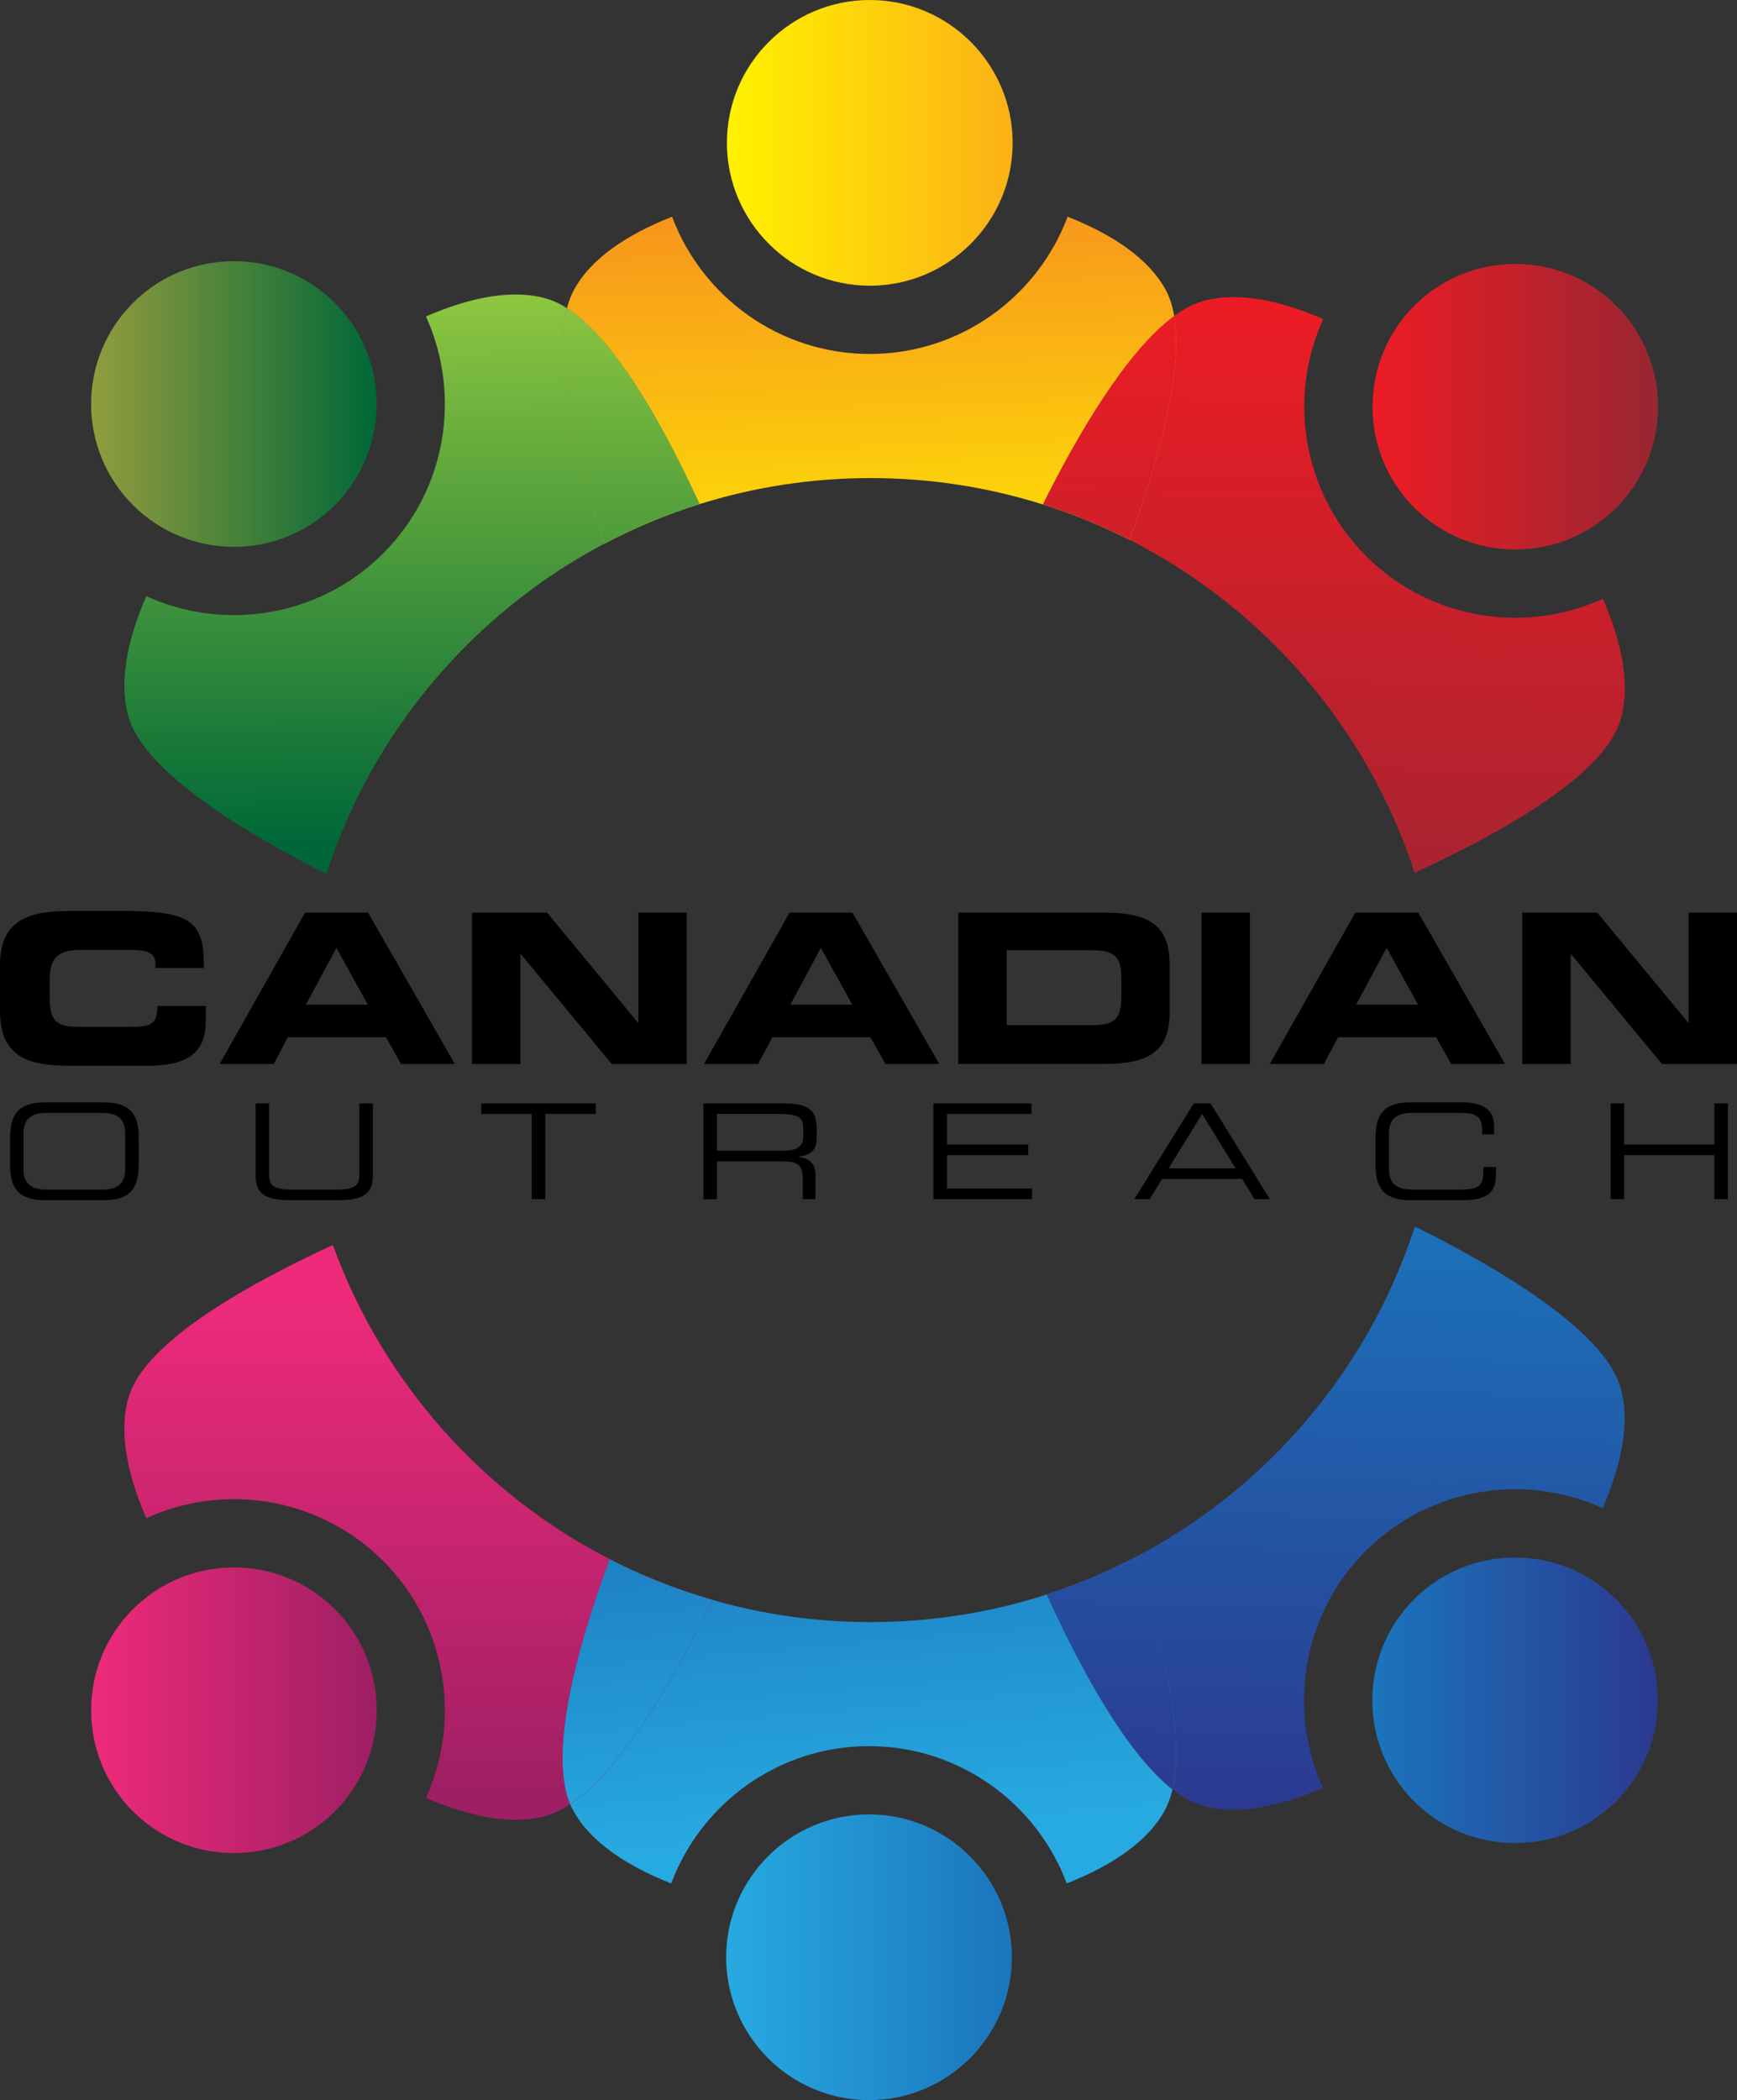 <?xml version="1.0" encoding="utf-8"?>
<!-- Generator: Adobe Illustrator 22.1.0, SVG Export Plug-In . SVG Version: 6.00 Build 0)  -->
<svg version="1.1" id="Layer_1" xmlns="http://www.w3.org/2000/svg" xmlns:xlink="http://www.w3.org/1999/xlink" x="0px" y="0px"
	 viewBox="0 0 2797 3381.2" style="enable-background:new 0 0 2797 3381.2;" xml:space="preserve">
<rect x="0" y="0" width="2797" height="3381.2" fill="#333333" stroke="none"/>
<style type="text/css">
	.st0{fill:url(#SVGID_1_);}
	.st1{fill:url(#SVGID_2_);}
	.st2{fill:url(#SVGID_3_);}
	.st3{fill:url(#SVGID_4_);}
	.st4{fill:url(#SVGID_5_);}
	.st5{fill:url(#SVGID_6_);}
	.st6{fill:url(#SVGID_7_);}
	.st7{fill:url(#SVGID_8_);}
	.st8{fill:url(#SVGID_9_);}
	.st9{fill:url(#SVGID_10_);}
	.st10{fill:url(#SVGID_11_);}
	.st11{fill:url(#SVGID_12_);}
	.st12{fill:url(#SVGID_13_);}
	.st13{fill:url(#SVGID_14_);}
	.st14{fill:url(#SVGID_15_);}
	.st15{fill:url(#SVGID_16_);}
	.st16{fill:url(#SVGID_17_);}
	.st17{fill:url(#SVGID_18_);}
	.st18{fill:url(#SVGID_19_);}
	.st19{fill:url(#SVGID_20_);}
</style>
<g id="Layer_1_1_">
</g>
<g id="Isolation_Mode">
	<g>
		
			<linearGradient id="SVGID_1_" gradientUnits="userSpaceOnUse" x1="1421.243" y1="2324.705" x2="1395.717" y2="3039.41" gradientTransform="matrix(1 0 0 -1 0 3370.2)">
			<stop  offset="0" style="stop-color:#FFF200"/>
			<stop  offset="1" style="stop-color:#F7941D"/>
		</linearGradient>
		<path class="st0" d="M1126.5,811.6c87-27.2,179.6-41.9,275.6-41.9c96.6,0,189.7,14.9,277.2,42.5
			c53.9-108.1,133.3-245.8,211.5-303.3c-2.6-15.3-6.8-28.9-12.9-40.6c-27.3-51.9-87.1-91.2-158.8-119.4
			c-48.3,129-172.9,221-318.5,221l0,0c-145.6-0.1-270.1-92.1-318.4-221c-71.7,28.2-131.5,67.4-158.8,119.4
			c-4.4,8.3-7.8,17.6-10.5,27.8C993.1,547.3,1073,695,1126.5,811.6z"/>
		
			<linearGradient id="SVGID_2_" gradientUnits="userSpaceOnUse" x1="1170.5" y1="3140.2" x2="1630.6" y2="3140.2" gradientTransform="matrix(1 0 0 -1 0 3370.2)">
			<stop  offset="0" style="stop-color:#FFF200"/>
			<stop  offset="1" style="stop-color:#FCB116"/>
		</linearGradient>
		<path class="st1" d="M1400.6,460c126.8,0,230-103.2,230-230S1527.4,0,1400.6,0c-126.9,0-230.1,103.2-230.1,230
			C1170.6,356.9,1273.8,460,1400.6,460z"/>
		
			<linearGradient id="SVGID_3_" gradientUnits="userSpaceOnUse" x1="146.725" y1="2719.712" x2="606.575" y2="2719.712" gradientTransform="matrix(1 0 0 -1 0 3370.2)">
			<stop  offset="0" style="stop-color:#929C3D"/>
			<stop  offset="1" style="stop-color:#006838"/>
		</linearGradient>
		<path class="st2" d="M539.3,813.1c89.7-89.6,89.7-235.6,0-325.3s-235.6-89.7-325.3,0s-89.7,235.6,0,325.3
			C303.8,902.9,449.7,902.9,539.3,813.1z"/>
		
			<linearGradient id="SVGID_4_" gradientUnits="userSpaceOnUse" x1="583.352" y1="2891.976" x2="588.695" y2="2015.721" gradientTransform="matrix(1 0 0 -1 0 3370.2)">
			<stop  offset="0" style="stop-color:#8DC63F"/>
			<stop  offset="1" style="stop-color:#006838"/>
		</linearGradient>
		<path class="st3" d="M972.7,875.6c-40.6-122.1-83.8-286.8-59.8-379.5c-10.1-6.4-20.2-11.4-30.3-14.5
			c-56-17.4-126.1-2.8-196.7,27.9c57,125.4,34,278.5-68.9,381.4c-32.4,32.4-70.2,57.5-112.5,74.6c-40.7,16.5-83.8,24.8-127.9,24.8
			c-44.2,0-87.2-8.4-127.9-24.8c-4.4-1.8-8.8-3.7-13.1-5.7c-30.7,70.6-45.3,140.7-27.9,196.7c27.7,89.1,190.8,186.5,317.9,250.6
			C599.9,1177.2,762.2,986.8,972.7,875.6z"/>
		
			<linearGradient id="SVGID_5_" gradientUnits="userSpaceOnUse" x1="1029.485" y1="2310.714" x2="1003.96" y2="3025.419" gradientTransform="matrix(1 0 0 -1 0 3370.2)">
			<stop  offset="0" style="stop-color:#FFF200"/>
			<stop  offset="1" style="stop-color:#F7941D"/>
		</linearGradient>
		<path class="st4" d="M972.7,875.6c48.8-25.8,100.2-47.3,153.8-64C1073,695,993.1,547.3,912.9,496.1
			C888.9,588.8,932.1,753.5,972.7,875.6z"/>
		
			<linearGradient id="SVGID_6_" gradientUnits="userSpaceOnUse" x1="1014.97" y1="2894.608" x2="1020.313" y2="2018.353" gradientTransform="matrix(1 0 0 -1 0 3370.2)">
			<stop  offset="0" style="stop-color:#8DC63F"/>
			<stop  offset="1" style="stop-color:#006838"/>
		</linearGradient>
		<path class="st5" d="M972.7,875.6c48.8-25.8,100.2-47.3,153.8-64C1073,695,993.1,547.3,912.9,496.1
			C888.9,588.8,932.1,753.5,972.7,875.6z"/>
		
			<linearGradient id="SVGID_7_" gradientUnits="userSpaceOnUse" x1="591.024" y1="475.842" x2="591.024" y2="1280.41" gradientTransform="matrix(1 0 0 -1 0 3370.2)">
			<stop  offset="0" style="stop-color:#9E1F63"/>
			<stop  offset="1" style="stop-color:#EE2A7B"/>
		</linearGradient>
		<path class="st6" d="M981.8,2510.3C776.2,2404.7,615.6,2224,536,2004.5c-131.1,60.3-300.4,153.5-328.3,243.1
			c-17.4,56-2.8,126.1,27.9,196.7c4.3-2,8.7-3.9,13.1-5.7c40.8-16.5,83.8-24.9,127.9-24.9c44.1,0,87.2,8.4,127.9,24.9
			c42.2,17.1,80.1,42.2,112.5,74.6c102.9,103,125.9,256.1,68.9,381.4c70.6,30.7,140.7,45.3,196.7,27.9c11.8-3.7,23.7-9.7,35.6-17.7
			C881.9,2818.6,933.4,2641.2,981.8,2510.3z"/>
		
			<linearGradient id="SVGID_8_" gradientUnits="userSpaceOnUse" x1="146.762" y1="616.65" x2="606.575" y2="616.65" gradientTransform="matrix(1 0 0 -1 0 3370.2)">
			<stop  offset="0" style="stop-color:#EE2A7B"/>
			<stop  offset="1" style="stop-color:#9E1F63"/>
		</linearGradient>
		<path class="st7" d="M214,2590.9c-89.7,89.7-89.6,235.6,0,325.3c89.7,89.7,235.6,89.7,325.3,0c89.7-89.7,89.7-235.6,0-325.3
			C449.6,2501.2,303.7,2501.2,214,2590.9z"/>
		
			<linearGradient id="SVGID_9_" gradientUnits="userSpaceOnUse" x1="1354.912" y1="1028.682" x2="1408.374" y2="416.839" gradientTransform="matrix(1 0 0 -1 0 3370.2)">
			<stop  offset="0" style="stop-color:#1B75BC"/>
			<stop  offset="1" style="stop-color:#27AAE1"/>
		</linearGradient>
		<path class="st8" d="M1685.5,2567.1c-89.3,28.9-184.6,44.5-283.5,44.5c-88.3,0-173.8-12.4-254.6-35.7
			c-55.4,113.9-143.5,271.8-229.2,329c1.2,2.8,2.4,5.5,3.8,8.1c27.3,51.9,87.2,91.2,158.8,119.3c48.3-128.9,172.8-221,318.5-221
			c145.6,0,270.1,92.1,318.4,221c71.7-28.2,131.5-67.4,158.8-119.3c4.9-9.4,8.7-20.1,11.5-31.9
			C1810.9,2820.3,1735.7,2677.7,1685.5,2567.1z"/>
		
			<linearGradient id="SVGID_10_" gradientUnits="userSpaceOnUse" x1="1026.66" y1="475.842" x2="1026.66" y2="1280.41" gradientTransform="matrix(1 0 0 -1 0 3370.2)">
			<stop  offset="0" style="stop-color:#9E1F63"/>
			<stop  offset="1" style="stop-color:#EE2A7B"/>
		</linearGradient>
		<path class="st9" d="M1147.4,2575.9c-57.7-16.6-113.2-38.6-165.7-65.6c-48.4,131-99.9,308.3-63.5,394.6
			C1003.9,2847.7,1092,2689.8,1147.4,2575.9z"/>
		
			<linearGradient id="SVGID_11_" gradientUnits="userSpaceOnUse" x1="997.217" y1="997.427" x2="1050.68" y2="385.584" gradientTransform="matrix(1 0 0 -1 0 3370.2)">
			<stop  offset="0" style="stop-color:#1B75BC"/>
			<stop  offset="1" style="stop-color:#27AAE1"/>
		</linearGradient>
		<path class="st10" d="M1147.4,2575.9c-57.7-16.6-113.2-38.6-165.7-65.6c-48.4,131-99.9,308.3-63.5,394.6
			C1003.9,2847.7,1092,2689.8,1147.4,2575.9z"/>
		
			<linearGradient id="SVGID_12_" gradientUnits="userSpaceOnUse" x1="1169.3" y1="219" x2="1629.4" y2="219" gradientTransform="matrix(1 0 0 -1 0 3370.2)">
			<stop  offset="0" style="stop-color:#27AAE1"/>
			<stop  offset="1" style="stop-color:#1B75BC"/>
		</linearGradient>
		<path class="st11" d="M1399.3,2921.2c-126.8,0-230,103.1-230,230c0,126.8,103.2,230,230,230c126.9,0,230.1-103.2,230.1-230
			C1629.3,3024.3,1526.1,2921.2,1399.3,2921.2z"/>
		
			<linearGradient id="SVGID_13_" gradientUnits="userSpaceOnUse" x1="2209.255" y1="449.49" x2="2233.595" y2="1455.529" gradientTransform="matrix(1 0 0 -1 0 3370.2)">
			<stop  offset="0" style="stop-color:#2B3990"/>
			<stop  offset="1" style="stop-color:#1B75BC"/>
		</linearGradient>
		<path class="st12" d="M2311.8,2422.5c40.7-16.5,83.8-24.8,127.9-24.8c44.1,0,87.2,8.4,127.9,24.8c4.4,1.8,8.8,3.7,13.1,5.6
			c30.7-70.6,45.3-140.7,27.9-196.7c-28.6-92.1-201.7-192.9-330.3-256.8c-74.8,230.9-238.4,421.9-450.5,532.7
			c39.8,120.2,81.8,280.7,60.2,373.6c15.2,12,30.5,20.7,45.6,25.4c56,17.4,126.1,2.8,196.7-27.9c-57-125.4-34-278.5,68.9-381.5
			C2231.7,2464.7,2269.6,2439.6,2311.8,2422.5z"/>
		
			<linearGradient id="SVGID_14_" gradientUnits="userSpaceOnUse" x1="1756.603" y1="1063.782" x2="1810.066" y2="451.938" gradientTransform="matrix(1 0 0 -1 0 3370.2)">
			<stop  offset="0" style="stop-color:#1B75BC"/>
			<stop  offset="1" style="stop-color:#27AAE1"/>
		</linearGradient>
		<path class="st13" d="M1827.8,2507.4c-45.3,23.7-92.9,43.7-142.3,59.7c50.2,110.6,125.4,253.2,202.5,313.9
			C1909.6,2788.1,1867.6,2627.6,1827.8,2507.4z"/>
		
			<linearGradient id="SVGID_15_" gradientUnits="userSpaceOnUse" x1="1784.521" y1="459.765" x2="1808.86" y2="1465.805" gradientTransform="matrix(1 0 0 -1 0 3370.2)">
			<stop  offset="0" style="stop-color:#2B3990"/>
			<stop  offset="1" style="stop-color:#1B75BC"/>
		</linearGradient>
		<path class="st14" d="M1827.8,2507.4c-45.3,23.7-92.9,43.7-142.3,59.7c50.2,110.6,125.4,253.2,202.5,313.9
			C1909.6,2788.1,1867.6,2627.6,1827.8,2507.4z"/>
		
			<linearGradient id="SVGID_16_" gradientUnits="userSpaceOnUse" x1="2209.762" y1="632.706" x2="2669.575" y2="632.706" gradientTransform="matrix(1 0 0 -1 0 3370.2)">
			<stop  offset="0" style="stop-color:#1B75BC"/>
			<stop  offset="1" style="stop-color:#2B3990"/>
		</linearGradient>
		<path class="st15" d="M2277,2574.9c-89.6,89.6-89.7,235.6,0,325.2c89.6,89.7,235.6,89.7,325.3,0c89.7-89.7,89.7-235.6,0-325.3
			C2512.6,2485.2,2366.6,2485.2,2277,2574.9z"/>
		
			<linearGradient id="SVGID_17_" gradientUnits="userSpaceOnUse" x1="2205.897" y1="1897.201" x2="2229.755" y2="2883.359" gradientTransform="matrix(1 0 0 -1 0 3370.2)">
			<stop  offset="0" style="stop-color:#A42431"/>
			<stop  offset="1" style="stop-color:#ED1C24"/>
		</linearGradient>
		<path class="st16" d="M1818.8,869.1c216.1,109.8,383,302.4,459.1,536c131.5-60.2,303-154.1,331-244.4
			c17.4-56,2.9-126.1-27.9-196.7c-4.3,2-8.7,3.9-13.1,5.7c-40.7,16.5-83.8,24.9-127.9,24.9c-44.1,0-87.2-8.4-127.9-24.9
			c-42.2-17.1-80.1-42.2-112.5-74.6c-102.9-103-125.9-256.1-68.9-381.4c-70.6-30.7-140.7-45.3-196.7-27.9
			c-14.3,4.4-28.7,12.3-43.3,23C1906.3,601.6,1861.5,753.2,1818.8,869.1z"/>
		
			<linearGradient id="SVGID_18_" gradientUnits="userSpaceOnUse" x1="1799.159" y1="2338.202" x2="1773.64" y2="3052.755" gradientTransform="matrix(1 0 0 -1 0 3370.2)">
			<stop  offset="0" style="stop-color:#FFF200"/>
			<stop  offset="1" style="stop-color:#F7941D"/>
		</linearGradient>
		<path class="st17" d="M1679.2,812.1c48.4,15.2,95,34.4,139.6,57c42.7-115.9,87.5-267.6,71.9-360.3
			C1812.5,566.3,1733.2,704,1679.2,812.1z"/>
		
			<linearGradient id="SVGID_19_" gradientUnits="userSpaceOnUse" x1="1767.691" y1="1907.803" x2="1791.55" y2="2893.96" gradientTransform="matrix(1 0 0 -1 0 3370.2)">
			<stop  offset="0" style="stop-color:#A42431"/>
			<stop  offset="1" style="stop-color:#ED1C24"/>
		</linearGradient>
		<path class="st18" d="M1679.2,812.1c48.4,15.2,95,34.4,139.6,57c42.7-115.9,87.5-267.6,71.9-360.3
			C1812.5,566.3,1733.2,704,1679.2,812.1z"/>
		
			<linearGradient id="SVGID_20_" gradientUnits="userSpaceOnUse" x1="2210.125" y1="2715.387" x2="2669.9" y2="2715.387" gradientTransform="matrix(1 0 0 -1 0 3370.2)">
			<stop  offset="0" style="stop-color:#ED1C24"/>
			<stop  offset="1" style="stop-color:#982632"/>
		</linearGradient>
		<path class="st19" d="M2602.7,817.5c89.6-89.7,89.6-235.6,0-325.3c-89.7-89.7-235.6-89.7-325.3,0s-89.7,235.6,0,325.3
			C2367,907.1,2513,907.1,2602.7,817.5z"/>
	</g>
	<g>
		<path d="M0,1554.9c0-71.3,41.8-88.2,112-88.2h91.6c110.9,0,125.3,22.9,124.6,91.9h-77.9v-6.7c0-17.5-13.3-22.5-36.5-22.5h-85
			c-41.1,0-48.8,18.5-48.8,48.8v26.3c0,35.3,7.7,48.8,44.6,48.8h83.2c35.1,0,45.6-3.4,45.6-33.7h77.9v22.9
			c0,41.1-15.4,73.4-93.7,73.4H112c-70.2,0-112-16.8-112-88.2V1554.9z"/>
		<path d="M491.2,1469.4h101.5l139.7,243.7h-86.7l-24.2-43.1h-158l-22.8,43.1h-87.1L491.2,1469.4z M492.6,1617.5h99.7l-50.6-91.5
			L492.6,1617.5z"/>
		<path d="M760.1,1469.4h120.8l146.4,177h0.7v-177h77.9v243.7H985.1l-146.4-177H838v177h-77.9V1469.4z"/>
		<path d="M1271.3,1469.4h101.5l139.7,243.7h-86.7l-24.2-43.1h-158l-22.8,43.1h-87.1L1271.3,1469.4z M1272.7,1617.5h99.7l-50.6-91.5
			L1272.7,1617.5z"/>
		<path d="M1543,1469.4h235.2c77.9,0,105.3,24.6,105.3,84.8v74c0,60.2-27.4,84.8-105.3,84.8H1543V1469.4z M1621,1650.5h138.3
			c33.4,0,46.3-9.1,46.3-43.8v-33c0-34.7-13-43.8-46.3-43.8H1621V1650.5z"/>
		<path d="M1934.8,1469.4h77.9v243.7h-77.9V1469.4z"/>
		<path d="M2182.3,1469.4h101.5l139.7,243.7h-86.7l-24.2-43.1h-158l-22.8,43.1h-87.1L2182.3,1469.4z M2183.7,1617.5h99.7l-50.6-91.5
			L2183.7,1617.5z"/>
		<path d="M2451.3,1469.4H2572l146.4,177h0.7v-177h77.9v243.7h-120.8l-146.4-177h-0.7v177h-77.9v-243.7H2451.3z"/>
		<path d="M16.2,1832.5c0-39,13.8-57.7,57.3-57.7h92.6c43.5,0,57.3,18.7,57.3,57.7v42.2c0,39-13.8,57.7-57.3,57.7H73.5
			c-43.5,0-57.3-18.7-57.3-57.7V1832.5z M201.6,1824.6c0-26.8-16.9-32.8-37.8-32.8H75.6c-20.9,0-37.8,6-37.8,32.8v57.9
			c0,26.8,16.9,32.8,37.8,32.8h88.2c20.9,0,37.8-6,37.8-32.8L201.6,1824.6L201.6,1824.6z"/>
		<path d="M411.5,1776.5h21.8v115.2c0,14.9,5.3,23.6,34.9,23.6h75.5c29.5,0,34.9-8.7,34.9-23.6v-115.2h21.8v115.4
			c0,31.3-16.4,40.4-57.3,40.4h-74.2c-40.9,0-57.3-9.2-57.3-40.4v-115.4H411.5z"/>
		<path d="M856.3,1793.5H775v-17h184.3v17H878v137.1h-21.8v-137.1H856.3z"/>
		<path d="M1132.8,1776.5h128.6c46.4,0,53.7,14.7,53.7,43.6v12.6c0,21.7-12.9,27.7-29.5,29.2v0.4c22.2,3.8,27.5,14.9,27.5,29v39.4
			h-20.4v-33.8c0-24.1-12.2-27-32-27h-106.2v60.9h-21.8v-154.3H1132.8z M1259,1852.7c24.2,0,34.4-6.2,34.4-22.4v-14.1
			c0-17.2-7.8-22.8-39.8-22.8h-99.1v59.2H1259V1852.7z"/>
		<path d="M1503.1,1776.5H1661v17h-136.1v49.2h130.8v17h-130.8v53.9h137v17h-158.8V1776.5z"/>
		<path d="M1922.2,1776.5h27.1l95.5,154.1h-24.7l-20-32.6h-128.8l-20,32.6h-24.7L1922.2,1776.5z M1935.7,1793.5l-54,87.5h107.9
			L1935.7,1793.5z"/>
		<path d="M2214.9,1832.5c0-39,13.8-57.7,57.3-57.7h83.3c39.5,0,50.4,17.7,50.4,38.3v13.2h-19.1v-7c0-26.2-16.9-27.5-36.9-27.5
			h-75.5c-20.9,0-37.8,6-37.8,32.8v57.9c0,26.8,16.9,32.8,37.8,32.8h76.2c29.3,0,37.8-6,37.8-26.8v-9.6h20.4v10.4
			c0,27.9-9.3,43-54.4,43h-82.2c-43.5,0-57.3-18.7-57.3-57.7V1832.5z"/>
		<path d="M2593.5,1776.5h21.8v66.2h145.2v-66.2h21.8v154.1h-21.8v-70.9h-145.2v70.9h-21.8V1776.5z"/>
	</g>
</g>
</svg>
